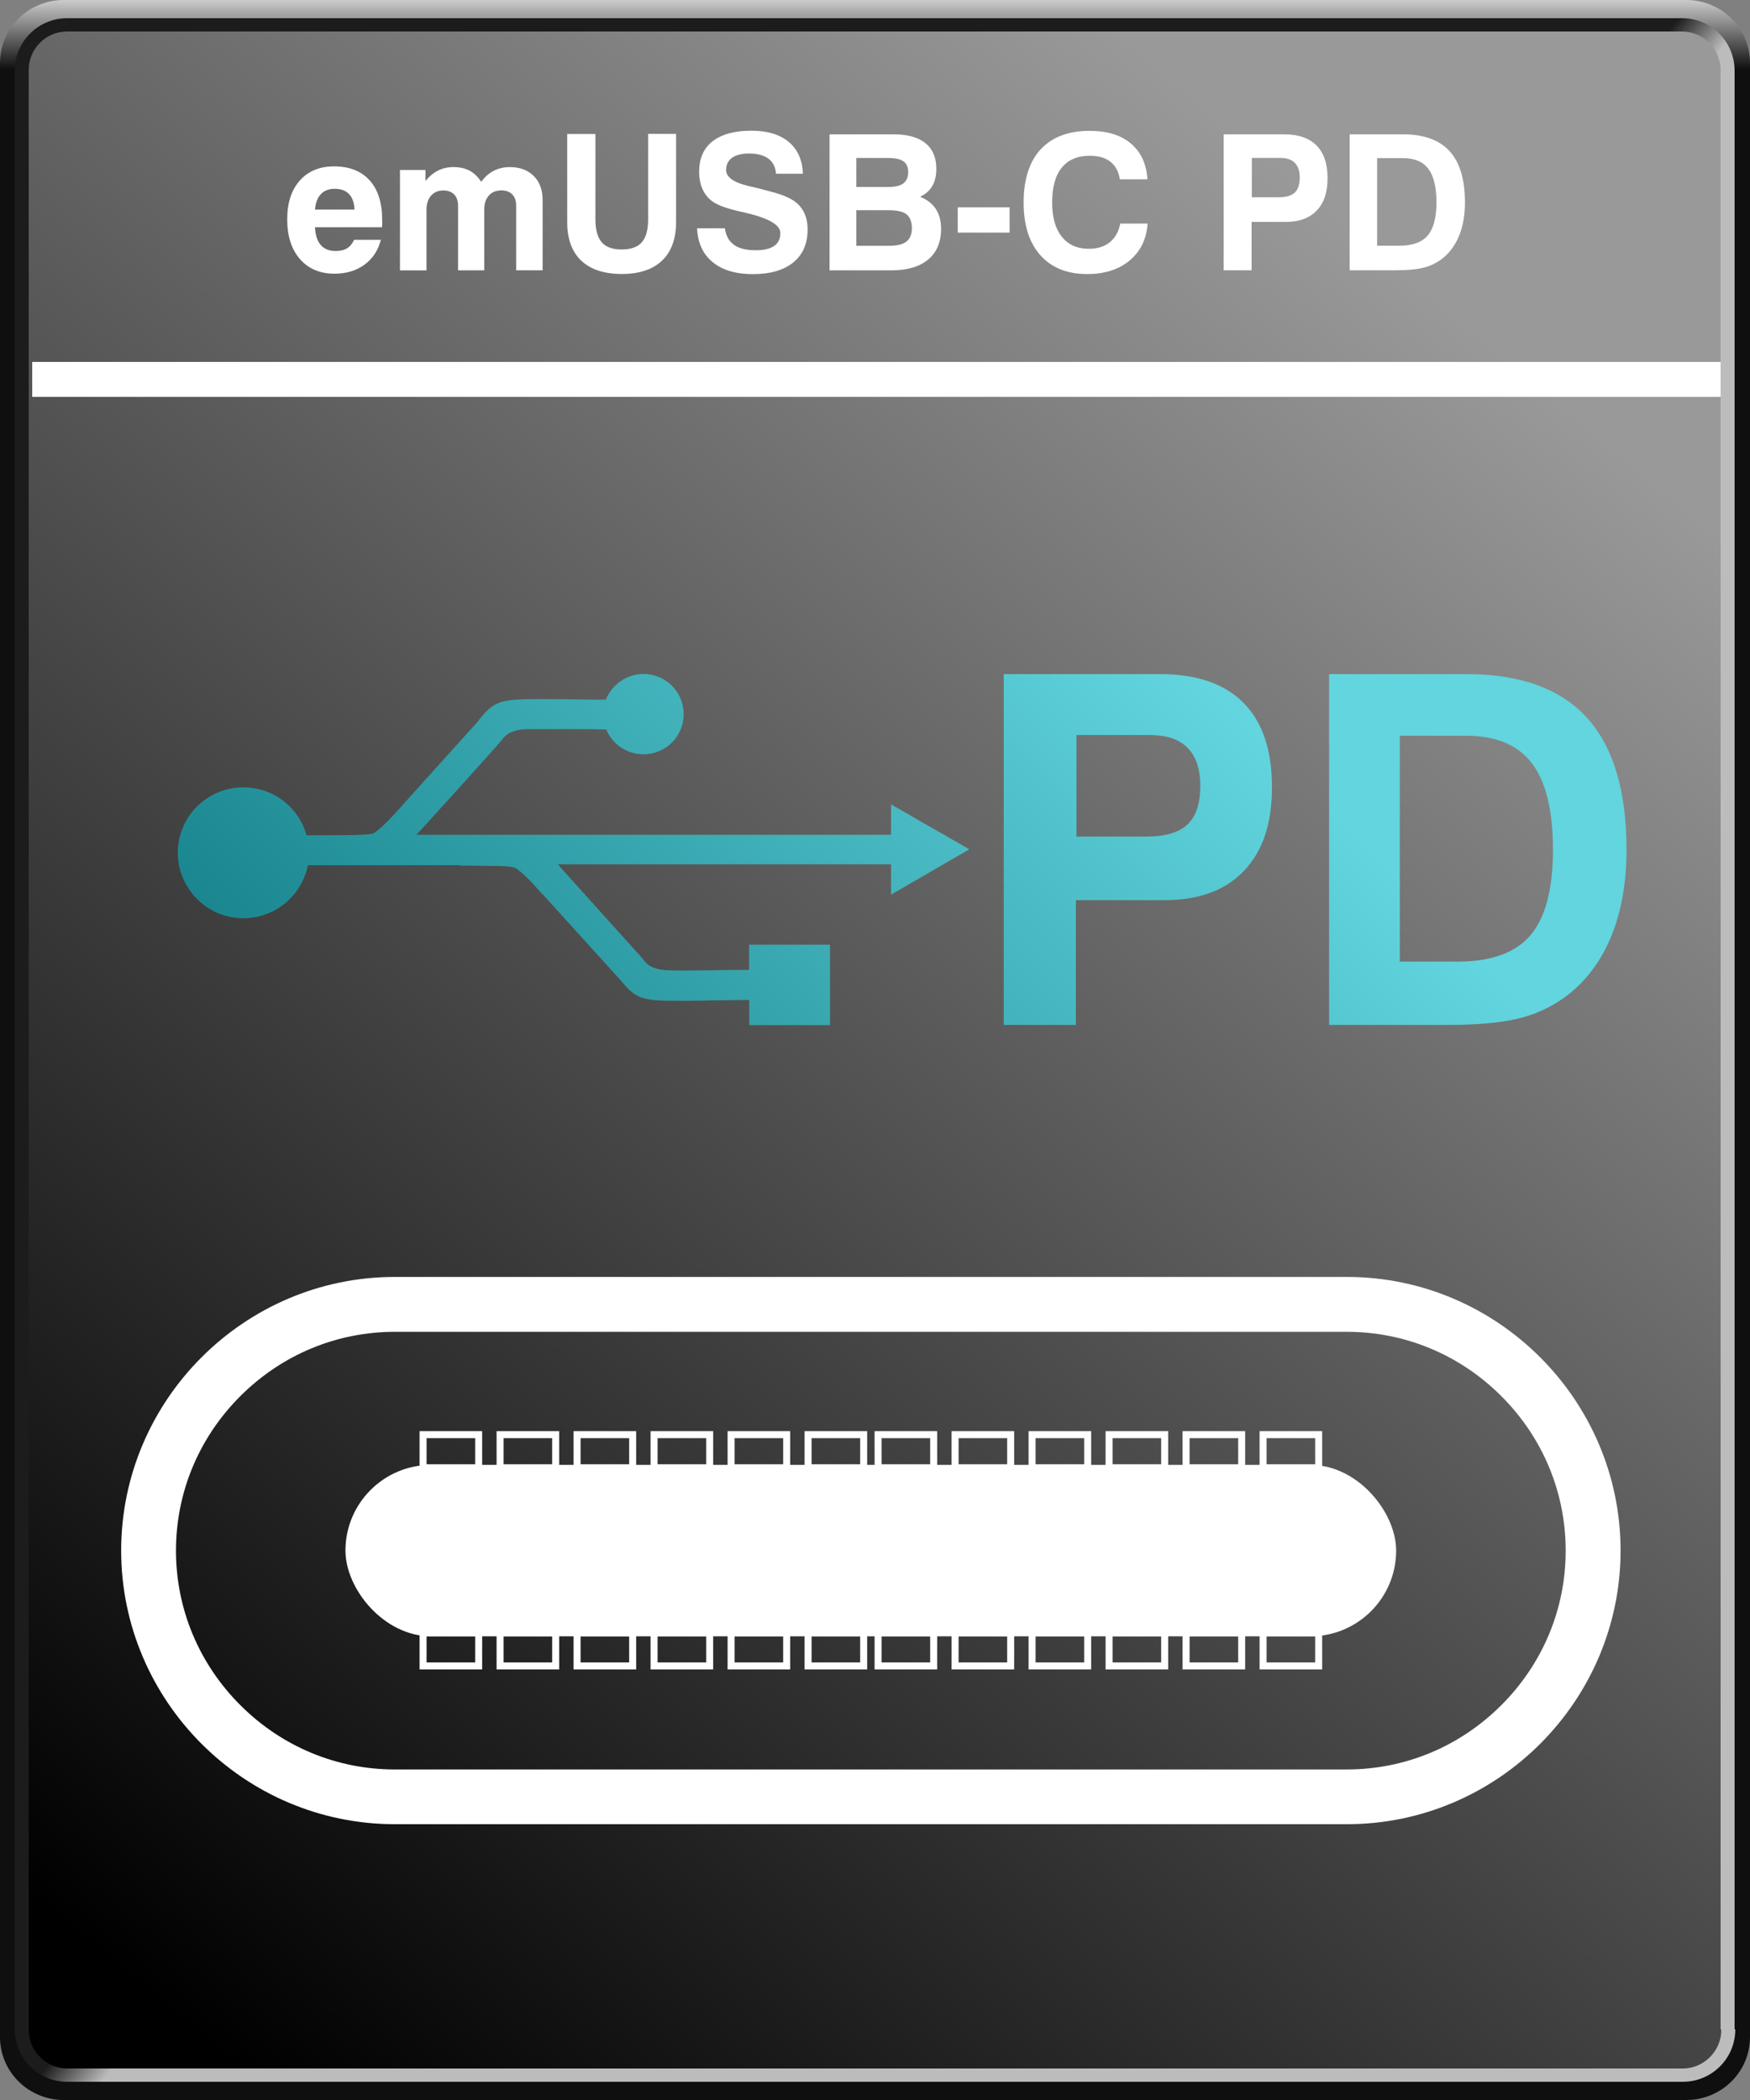 <?xml version="1.0" encoding="UTF-8"?>
<svg xmlns="http://www.w3.org/2000/svg" xmlns:xlink="http://www.w3.org/1999/xlink" width="250" height="300" viewBox="0 0 250 300">
  <rect x="0" y="0" width="250" height="300" fill="#808080" stroke="none"/>
  <defs>
    <linearGradient id="c" x1="125" y1="224" x2="125" y2="214.1" gradientTransform="translate(0 224) scale(1 -1)" gradientUnits="userSpaceOnUse">
      <stop offset="0" stop-color="#cbcbcb"></stop>
      <stop offset="1" stop-color="#0f0f0f"></stop>
    </linearGradient>
    <linearGradient id="e" x1="123.37" y1="75.26" x2="129.27" y2="70.56" gradientTransform="translate(0 224) scale(1 -1)" gradientUnits="userSpaceOnUse">
      <stop offset="0" stop-color="#1c1c1c"></stop>
      <stop offset="1" stop-color="#bcbcbc"></stop>
    </linearGradient>
    <linearGradient id="f" x1="210.91" y1="176.89" x2="15.91" y2="-56.61" gradientTransform="translate(0 224) scale(1 -1)" gradientUnits="userSpaceOnUse">
      <stop offset="0" stop-color="#999"></stop>
      <stop offset="1" stop-color="#000"></stop>
    </linearGradient>
    <linearGradient id="h" x1="172.81" y1="98.09" x2="61.89" y2="209.02" gradientUnits="userSpaceOnUse">
      <stop offset="0" stop-color="#62d5de"></stop>
      <stop offset="1" stop-color="#07727b"></stop>
    </linearGradient>
    <linearGradient id="i" x1="200.48" y1="125.76" x2="89.56" y2="236.68" xlink:href="#h"></linearGradient>
    <linearGradient id="j" x1="139.45" y1="64.72" x2="28.52" y2="175.65" xlink:href="#h"></linearGradient>
  </defs>
  <g id="a">
    <g id="b">
      <path id="d" d="m250,291c0,5-4.1,9-9.1,9H9.1c-5,0-9.1-4-9.1-9V9C0,4,4.1,0,9.1,0h231.8c5,0,9.1,4,9.1,9v282Z" style="fill:url(#c); fill-rule:evenodd;"></path>
      <path d="m247.9,289.9c0,4.2-3.4,7.5-7.5,7.5H9.6c-4.2,0-7.5-3.4-7.5-7.5V10.1c0-4.2,3.4-7.5,7.5-7.5h230.7c4.2,0,7.5,3.4,7.5,7.5v279.8h.1Z" style="fill:url(#e); fill-rule:evenodd;"></path>
      <path d="m245.9,290c0,3-2.5,5.5-5.5,5.5H9.6c-3,0-5.5-2.5-5.5-5.5V10c0-3,2.4-5.5,5.5-5.5h230.7c3,0,5.5,2.5,5.5,5.5v279.9l.1.1Z" style="fill:url(#f); fill-rule:evenodd;"></path>
    </g>
  </g>
  <g id="g">
    <path d="m50.59,34.26h3.82c-.39,1.51-1.17,2.7-2.34,3.55-1.17.86-2.6,1.29-4.29,1.29-2.07,0-3.72-.7-4.93-2.09s-1.82-3.28-1.82-5.66.6-4.2,1.79-5.55,2.83-2.03,4.9-2.03c2.2,0,3.89.67,5.09,2s1.79,3.23,1.79,5.69c0,.27,0,.48,0,.61s-.02.27-.03.39h-9.57c.05,1.12.33,1.97.82,2.54s1.21.86,2.14.86c.66,0,1.2-.13,1.62-.39s.76-.66,1-1.21Zm-5.59-4.32h5.64c-.04-.97-.29-1.7-.77-2.21s-1.17-.76-2.06-.76c-.83,0-1.49.25-1.97.76s-.76,1.24-.84,2.2Z" style="fill:#fff;"></path>
    <path d="m57.14,38.61v-14.33h3.64v1.58c.54-.66,1.13-1.16,1.79-1.49s1.39-.5,2.19-.5c.91,0,1.68.17,2.32.51s1.2.87,1.67,1.6c.5-.7,1.09-1.23,1.78-1.58s1.45-.53,2.29-.53c1.44,0,2.58.42,3.43,1.27s1.27,2,1.27,3.45v10.02h-3.78v-9.23c0-.69-.19-1.23-.56-1.61s-.89-.57-1.56-.57c-.75,0-1.34.24-1.78.73s-.66,1.15-.66,2v8.69h-3.74v-9.2c0-.7-.18-1.25-.55-1.63s-.88-.58-1.54-.58c-.75,0-1.34.25-1.77.74s-.65,1.16-.65,2.02v8.66h-3.78Z" style="fill:#fff;"></path>
    <path d="m81.03,19.14h4.03v12.18c0,1.5.3,2.6.9,3.29s1.55,1.03,2.85,1.03,2.28-.34,2.88-1.03.9-1.78.9-3.3v-12.18h3.99v12.62c0,2.38-.67,4.21-2,5.48s-3.25,1.91-5.75,1.91-4.45-.63-5.79-1.9-2.01-3.1-2.01-5.49v-12.62Z" style="fill:#fff;"></path>
    <path d="m99.61,32.61h3.94c.15,1.06.58,1.85,1.31,2.37s1.76.77,3.12.77c1.16,0,2.03-.21,2.62-.62s.88-1.02.88-1.83c0-1.18-1.69-2.15-5.08-2.93l-.12-.03c-.09-.02-.22-.05-.41-.09-1.81-.4-3.1-.84-3.88-1.33-.69-.44-1.21-1.03-1.57-1.77s-.54-1.62-.54-2.63c0-1.89.64-3.34,1.92-4.34s3.14-1.51,5.56-1.51c2.27,0,4.04.54,5.32,1.61s1.95,2.58,2.02,4.54h-3.84c-.07-.94-.43-1.66-1.08-2.15s-1.58-.74-2.78-.74c-1.05,0-1.85.2-2.42.61s-.85.99-.85,1.75c0,1.03,1.1,1.8,3.31,2.31.6.14,1.06.25,1.4.33,1.42.36,2.42.64,3.01.84s1.11.43,1.55.67c.79.44,1.38,1.02,1.78,1.75s.59,1.59.59,2.6c0,2.02-.68,3.59-2.04,4.7s-3.28,1.67-5.76,1.67-4.36-.57-5.75-1.7-2.14-2.75-2.24-4.84Z" style="fill:#fff;"></path>
    <path d="m118.51,38.61v-19.42h9.15c1.99,0,3.5.42,4.54,1.26,1.04.84,1.56,2.06,1.56,3.66,0,.98-.19,1.81-.58,2.47s-.97,1.17-1.74,1.53c1,.4,1.75.99,2.25,1.75.5.76.75,1.71.75,2.84,0,1.89-.62,3.35-1.85,4.38s-2.98,1.54-5.23,1.54h-8.85Zm3.82-11.9h4.56c.98,0,1.71-.17,2.16-.51s.69-.87.69-1.6-.22-1.23-.67-1.55-1.18-.48-2.21-.48h-4.53v4.14Zm0,8.4h4.73c1.12,0,1.93-.2,2.44-.61s.77-1.04.77-1.91-.25-1.56-.75-1.96c-.5-.4-1.33-.6-2.48-.6h-4.71v5.08Z" style="fill:#fff;"></path>
    <path d="m136.82,33.23v-3.61h7.41v3.61h-7.41Z" style="fill:#fff;"></path>
    <path d="m163.94,31.94c-.15,2.21-1,3.96-2.55,5.26-1.55,1.3-3.58,1.95-6.07,1.95-2.87,0-5.11-.9-6.7-2.69-1.59-1.79-2.39-4.31-2.39-7.54s.81-5.84,2.44-7.59,3.96-2.64,7.01-2.64c2.48,0,4.44.6,5.87,1.81,1.44,1.21,2.23,2.92,2.37,5.12h-3.94c-.17-1.1-.62-1.94-1.34-2.51s-1.71-.86-2.95-.86c-1.76,0-3.09.57-4.01,1.7s-1.37,2.79-1.37,4.97.46,3.74,1.37,4.89c.91,1.15,2.2,1.73,3.88,1.73,1.21,0,2.21-.31,2.98-.93s1.27-1.51,1.5-2.67h3.92Z" style="fill:#fff;"></path>
    <path d="m178.8,31.7v6.91h-3.99v-19.42h8.63c2.04,0,3.58.53,4.63,1.59,1.05,1.06,1.58,2.61,1.58,4.66s-.51,3.55-1.54,4.63-2.5,1.63-4.4,1.63h-4.9Zm.03-3.52h3.86c1.05,0,1.81-.22,2.28-.67s.71-1.16.71-2.14c0-.92-.23-1.62-.7-2.1s-1.16-.71-2.08-.71h-4.07v5.62Z" style="fill:#fff;"></path>
    <path d="m192.81,38.61v-19.42h7.61c2.98,0,5.2.8,6.67,2.41,1.46,1.61,2.19,4.05,2.19,7.32,0,1.78-.27,3.34-.81,4.69-.54,1.35-1.33,2.44-2.35,3.27-.77.62-1.65,1.06-2.64,1.33s-2.36.4-4.14.4h-6.53Zm3.92-3.51h3.2c1.85,0,3.2-.49,4.03-1.46.83-.97,1.25-2.55,1.25-4.73s-.39-3.77-1.16-4.79-1.98-1.53-3.63-1.53h-3.69v12.5Z" style="fill:#fff;"></path>
    <path d="m153.7,128.59v17.83h-10.31v-50.12h22.29c5.26,0,9.25,1.37,11.96,4.1,2.71,2.73,4.07,6.74,4.07,12.03s-1.33,9.16-3.98,11.96-6.44,4.2-11.36,4.2h-12.66Zm.07-9.08h9.97c2.7,0,4.66-.57,5.89-1.72s1.84-2.99,1.84-5.53c0-2.38-.6-4.18-1.8-5.41s-2.99-1.84-5.38-1.84h-10.51v14.49Z" style="fill:url(#h);"></path>
    <path d="m189.87,146.42v-50.12h19.63c7.69,0,13.42,2.08,17.2,6.23,3.78,4.15,5.66,10.45,5.66,18.88,0,4.58-.7,8.62-2.09,12.11-1.39,3.49-3.42,6.31-6.07,8.44-2,1.59-4.26,2.73-6.8,3.42s-6.1,1.04-10.68,1.04h-16.84Zm10.1-9.05h8.27c4.78,0,8.25-1.25,10.39-3.76s3.22-6.57,3.22-12.2-1-9.72-2.99-12.35-5.12-3.95-9.36-3.95h-9.53v32.25Z" style="fill:url(#i);"></path>
    <path d="m118.56,134.95h-11.55v3.61c-1.71,0-3.61,0-5.44.06-2.38,0-4.64.06-5.99,0q-2.44-.06-3.42-1.22c-.18-.18-.31-.37-.49-.61-.12-.12-8.55-9.47-10.51-11.67h0l-.55-.61c-.31-.37-.61-.67-.92-1.04h47.6v4.34l11.18-6.48-11.18-6.42v4.34H59.48c.31-.31.61-.67.92-.98l.55-.61h0c2.02-2.2,10.45-11.55,10.51-11.67.18-.24.37-.43.49-.61q.98-1.16,3.42-1.22h5.99c1.77,0,3.61,0,5.25.06.86,2.08,2.93,3.54,5.32,3.54,3.18,0,5.74-2.57,5.74-5.74s-2.57-5.74-5.74-5.74c-2.44,0-4.52,1.53-5.38,3.67-1.65,0-3.48,0-5.19-.06-2.44,0-4.7-.06-6.11,0-3.97.06-4.89.61-6.66,2.75-.12.18-.31.37-.43.55-.24.24-8.8,9.78-10.63,11.79h0l-.43.49c-1.1,1.22-2.02,2.26-3.48,3.42-.24.18-.55.31-2.2.37-1.16.06-3.54.06-5.8.06h-1.83c-1.1-3.97-4.7-6.84-9.04-6.84-5.19,0-9.35,4.22-9.35,9.35s4.22,9.35,9.35,9.35c4.58,0,8.37-3.24,9.23-7.58h21.81v.06c2.26,0,4.64.06,5.8.06,1.65.06,1.96.24,2.2.37,1.47,1.1,2.38,2.2,3.48,3.42l.43.43h0c1.83,2.02,10.45,11.55,10.63,11.73.18.18.31.37.49.55,1.77,2.14,2.69,2.69,6.66,2.75h1.53c1.28,0,2.87,0,4.58-.06,1.83,0,3.73-.06,5.44-.06v3.6h11.55v-11.49h0Z" style="fill:url(#j);"></path>
    <rect x="4.6" y="51.7" width="241.2" height="5" style="fill:#fff;"></rect>
    <path d="m192.41,190.26c8.3,0,16.14,3.26,22.07,9.19,5.92,5.92,9.19,13.76,9.19,22.07s-3.26,16.14-9.19,22.07c-5.92,5.92-13.76,9.19-22.07,9.19H56.4c-8.3,0-16.14-3.26-22.07-9.19-5.92-5.92-9.19-13.76-9.19-22.07s3.26-16.14,9.19-22.07c5.92-5.92,13.76-9.19,22.07-9.19h136.02m0-7.84H56.4c-21.5,0-39.09,17.59-39.09,39.09h0c0,21.5,17.59,39.09,39.09,39.09h136.02c21.5,0,39.09-17.59,39.09-39.09h0c0-21.5-17.59-39.09-39.09-39.09h0Z" style="fill:#fff;"></path>
    <rect x="49.35" y="209.27" width="150.1" height="24.49" rx="12.25" ry="12.25" style="fill:#fff;"></rect>
    <path d="m187.88,205.45v3.73h-6.94v-3.73h6.94m1-1h-8.94v5.73h8.94v-5.73h0Z" style="fill:#fff;"></path>
    <path d="m176.88,205.45v3.73h-6.94v-3.73h6.94m1-1h-8.94v5.73h8.94v-5.73h0Z" style="fill:#fff;"></path>
    <path d="m165.88,205.45v3.73h-6.94v-3.73h6.94m1-1h-8.94v5.73h8.94v-5.73h0Z" style="fill:#fff;"></path>
    <path d="m154.88,205.45v3.73h-6.94v-3.73h6.94m1-1h-8.94v5.73h8.94v-5.73h0Z" style="fill:#fff;"></path>
    <path d="m143.88,205.45v3.73h-6.94v-3.73h6.94m1-1h-8.94v5.73h8.94v-5.73h0Z" style="fill:#fff;"></path>
    <path d="m132.88,205.45v3.73h-6.94v-3.73h6.94m1-1h-8.94v5.73h8.94v-5.73h0Z" style="fill:#fff;"></path>
    <path d="m67.88,205.45v3.73h-6.94v-3.73h6.94m1-1h-8.94v5.73h8.94v-5.73h0Z" style="fill:#fff;"></path>
    <path d="m78.88,205.45v3.73h-6.94v-3.73h6.94m1-1h-8.94v5.73h8.94v-5.73h0Z" style="fill:#fff;"></path>
    <path d="m89.88,205.45v3.73h-6.94v-3.73h6.94m1-1h-8.94v5.73h8.94v-5.73h0Z" style="fill:#fff;"></path>
    <path d="m100.88,205.45v3.73h-6.94v-3.73h6.94m1-1h-8.94v5.73h8.94v-5.73h0Z" style="fill:#fff;"></path>
    <path d="m111.88,205.45v3.73h-6.94v-3.73h6.94m1-1h-8.94v5.73h8.94v-5.73h0Z" style="fill:#fff;"></path>
    <path d="m122.88,205.45v3.73h-6.94v-3.73h6.94m1-1h-8.94v5.73h8.94v-5.73h0Z" style="fill:#fff;"></path>
    <path d="m187.88,233.76v3.73h-6.94v-3.73h6.94m1-1h-8.94v5.73h8.94v-5.73h0Z" style="fill:#fff;"></path>
    <path d="m176.88,233.76v3.73h-6.94v-3.73h6.94m1-1h-8.94v5.73h8.94v-5.73h0Z" style="fill:#fff;"></path>
    <path d="m165.88,233.76v3.73h-6.94v-3.73h6.94m1-1h-8.94v5.73h8.94v-5.73h0Z" style="fill:#fff;"></path>
    <path d="m154.88,233.76v3.73h-6.94v-3.73h6.94m1-1h-8.94v5.73h8.94v-5.73h0Z" style="fill:#fff;"></path>
    <path d="m143.88,233.76v3.73h-6.94v-3.73h6.94m1-1h-8.94v5.73h8.94v-5.73h0Z" style="fill:#fff;"></path>
    <path d="m132.88,233.76v3.73h-6.94v-3.73h6.94m1-1h-8.94v5.73h8.94v-5.73h0Z" style="fill:#fff;"></path>
    <path d="m67.88,233.76v3.73h-6.94v-3.73h6.94m1-1h-8.94v5.73h8.94v-5.73h0Z" style="fill:#fff;"></path>
    <path d="m78.88,233.76v3.73h-6.94v-3.73h6.94m1-1h-8.94v5.73h8.94v-5.73h0Z" style="fill:#fff;"></path>
    <path d="m89.88,233.76v3.73h-6.94v-3.73h6.94m1-1h-8.94v5.73h8.94v-5.73h0Z" style="fill:#fff;"></path>
    <path d="m100.88,233.76v3.73h-6.94v-3.73h6.94m1-1h-8.94v5.73h8.94v-5.73h0Z" style="fill:#fff;"></path>
    <path d="m111.88,233.76v3.73h-6.94v-3.73h6.94m1-1h-8.94v5.73h8.94v-5.73h0Z" style="fill:#fff;"></path>
    <path d="m122.88,233.76v3.73h-6.94v-3.73h6.94m1-1h-8.94v5.73h8.94v-5.73h0Z" style="fill:#fff;"></path>
  </g>
</svg>
